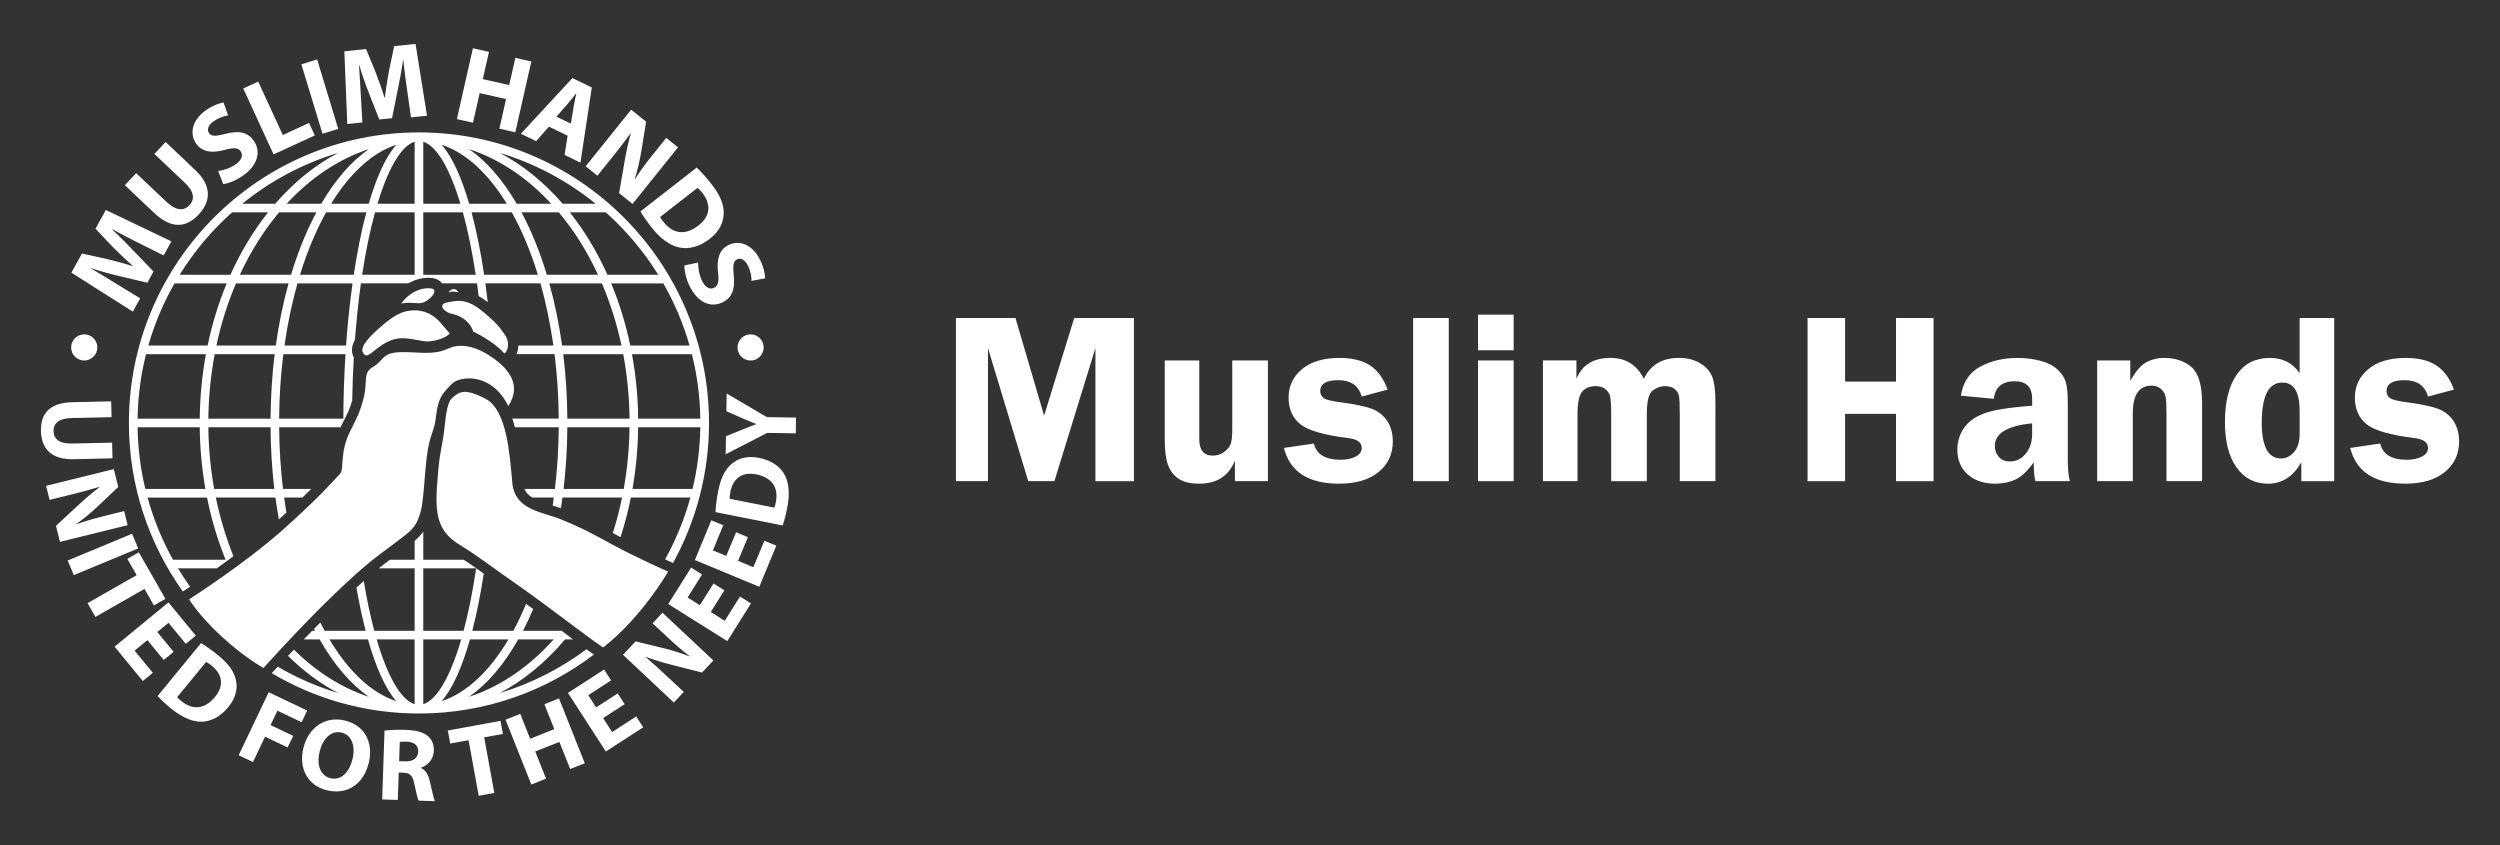 <svg xmlns="http://www.w3.org/2000/svg" xmlns:xlink="http://www.w3.org/1999/xlink" id="Layer_1" x="0px" y="0px" width="204.838px" height="69.246px" viewBox="0 0 204.838 69.246" xml:space="preserve"><rect x="0" y="0" width="204.838" height="69.246" fill="#333333" stroke="none"/><g>	<g>		<path fill="#FFFFFF" d="M11.37,19.913c-0.637-0.319-1.409-0.713-2.167-1.127L9.19,18.808c0.577,0.528,1.198,1.149,1.701,1.686   l1.687,1.751l-0.504,0.92L9.75,22.614c-0.705-0.164-1.547-0.394-2.295-0.643l-0.008,0.016c0.686,0.418,1.479,0.881,2.108,1.278   l1.93,1.178l-0.598,1.092l-5.035-3.194l0.864-1.57l2.02,0.444c0.693,0.169,1.432,0.363,2.107,0.582l0.013-0.024   c-0.523-0.478-1.113-1.033-1.603-1.522l-1.427-1.509l0.845-1.539l5.373,2.572l-0.633,1.154L11.37,19.913z M11.157,14.189   l2.489,2.354c0.745,0.704,1.39,0.78,1.864,0.28c0.484-0.515,0.391-1.137-0.372-1.857l-2.489-2.354l0.923-0.976l2.425,2.295   c1.333,1.26,1.33,2.533,0.264,3.663c-1.03,1.092-2.239,1.163-3.62-0.14l-2.411-2.283L11.157,14.189z M17.875,14.013   c0.403-0.055,0.964-0.219,1.436-0.55c0.506-0.352,0.626-0.749,0.404-1.067c-0.21-0.304-0.564-0.315-1.296-0.119   c-1.008,0.283-1.85,0.204-2.343-0.506c-0.581-0.833-0.33-1.954,0.821-2.757c0.552-0.383,1.037-0.548,1.417-0.619l0.374,1.06   c-0.26,0.042-0.703,0.147-1.179,0.482c-0.48,0.331-0.562,0.709-0.382,0.964c0.216,0.311,0.587,0.255,1.383,0.057   c1.084-0.281,1.801-0.116,2.282,0.571c0.57,0.819,0.424,1.954-0.916,2.887c-0.556,0.388-1.207,0.627-1.588,0.665L17.875,14.013z    M19.929,7.248l1.227-0.564l2.017,4.379l2.149-0.992l0.47,1.027l-3.376,1.554L19.929,7.248z M25.985,4.873l1.73,5.692   l-1.291,0.392l-1.732-5.691L25.985,4.873z M33.354,7.363c-0.1-0.708-0.22-1.566-0.308-2.427l-0.025,0.002   c-0.109,0.776-0.265,1.643-0.42,2.361l-0.479,2.384l-1.045,0.109l-0.873-2.227c-0.264-0.671-0.553-1.495-0.775-2.252h-0.016   c0.049,0.804,0.116,1.719,0.149,2.462l0.129,2.258l-1.237,0.127l-0.239-5.955l1.781-0.186l0.785,1.915   C31.037,6.602,31.3,7.319,31.501,8l0.028-0.005c0.096-0.701,0.216-1.504,0.34-2.181l0.428-2.034l1.75-0.181l0.938,5.883   l-1.308,0.136L33.354,7.363z M40.065,4.251L39.56,6.482l2.16,0.487l0.506-2.229l1.309,0.295l-1.312,5.803l-1.308-0.294   l0.547-2.429l-2.159-0.488l-0.549,2.427l-1.318-0.297l1.312-5.804L40.065,4.251z M44.976,10.377l-1.046,1.19l-1.254-0.606   l4.226-4.565l1.587,0.77l-0.929,6.156l-1.301-0.628l0.25-1.576L44.976,10.377z M46.772,10.127l0.214-1.295   c0.061-0.364,0.156-0.809,0.231-1.165l-0.017-0.008c-0.232,0.279-0.508,0.646-0.744,0.915l-0.867,0.982L46.772,10.127z    M47.987,13.624l3.728-4.637L52.94,9.97l-0.402,2.474c-0.118,0.71-0.305,1.51-0.52,2.198l0.02,0.017   c0.422-0.667,0.904-1.312,1.464-2.006l1.088-1.356l0.963,0.775l-3.724,4.637l-1.102-0.884l0.445-2.585   c0.124-0.715,0.301-1.559,0.512-2.284l-0.029-0.01c-0.463,0.634-0.976,1.3-1.583,2.055l-1.122,1.399L47.987,13.624z    M57.083,13.731c0.369,0.341,0.798,0.821,1.215,1.357c0.696,0.893,0.986,1.594,0.999,2.314c0.015,0.769-0.32,1.526-1.15,2.173   c-0.899,0.698-1.774,0.854-2.509,0.7c-0.795-0.175-1.577-0.773-2.292-1.694c-0.429-0.549-0.699-0.964-0.869-1.257L57.083,13.731z    M54.085,17.78c0.048,0.109,0.163,0.254,0.268,0.386c0.741,0.966,1.757,1.18,2.878,0.306c0.979-0.752,1.05-1.724,0.34-2.635   c-0.186-0.237-0.325-0.375-0.415-0.449L54.085,17.78z M57.201,21.508c-0.008,0.406,0.071,0.987,0.321,1.502   c0.273,0.555,0.644,0.737,0.993,0.567c0.335-0.164,0.4-0.51,0.317-1.265c-0.125-1.038,0.083-1.857,0.861-2.236   c0.912-0.449,1.982-0.027,2.596,1.235c0.295,0.604,0.387,1.108,0.399,1.495l-1.109,0.207c-0.002-0.265-0.037-0.719-0.292-1.242   c-0.256-0.522-0.618-0.66-0.895-0.525c-0.34,0.167-0.345,0.542-0.271,1.361c0.113,1.113-0.161,1.796-0.915,2.164   c-0.896,0.44-1.996,0.119-2.711-1.346c-0.297-0.611-0.436-1.291-0.417-1.673L57.201,21.508z M9.139,34.182L5.85,34.253   c-0.983,0.022-1.476,0.408-1.462,1.068c0.015,0.676,0.5,1.041,1.508,1.019l3.291-0.073l0.03,1.287l-3.208,0.071   c-1.762,0.039-2.62-0.832-2.655-2.323c-0.03-1.441,0.746-2.308,2.57-2.347l3.186-0.071L9.139,34.182z M3.776,39.808l5.55-1.373   l0.361,1.466l-1.749,1.656c-0.504,0.472-1.113,0.974-1.677,1.374l0.006,0.025c0.713-0.262,1.454-0.473,2.285-0.678l1.62-0.401   l0.286,1.152L4.911,44.4l-0.324-1.316l1.848-1.716c0.509-0.473,1.137-1.014,1.719-1.446l-0.012-0.025   c-0.726,0.215-1.503,0.427-2.409,0.65l-1.671,0.411L3.776,39.808z M11.325,44.933l-5.279,2.191l-0.498-1.201l5.278-2.189   L11.325,44.933z M11.196,47.126l-0.762-1.333l0.943-0.54l2.178,3.816l-0.944,0.537l-0.772-1.354l-4.022,2.296L7.174,49.42   L11.196,47.126z M13.414,54.075l-1.337-1.625l-1.048,0.864l1.493,1.813L11.702,55.8l-2.314-2.815l4.415-3.629l2.24,2.723   l-0.82,0.675l-1.415-1.723l-0.919,0.755l1.338,1.622L13.414,54.075z M16.473,52.694c0.415,0.245,0.92,0.606,1.426,1.019   c0.838,0.689,1.258,1.287,1.419,1.957c0.179,0.717,0.019,1.501-0.622,2.279c-0.695,0.846-1.481,1.172-2.204,1.185   c-0.783,0.005-1.641-0.395-2.505-1.103c-0.517-0.428-0.856-0.762-1.077-1L16.473,52.694z M14.515,57.122   c0.067,0.09,0.205,0.204,0.33,0.307c0.899,0.748,1.898,0.733,2.764-0.317c0.763-0.913,0.624-1.839-0.235-2.548   c-0.222-0.18-0.384-0.28-0.485-0.331L14.515,57.122z M22.016,56.717l3.154,1.502l-0.456,0.955l-1.982-0.942l-0.563,1.176   l1.854,0.885l-0.454,0.949l-1.852-0.883l-0.989,2.078l-1.17-0.561L22.016,56.717z M30.216,62.505   c-0.452,1.817-1.828,2.644-3.45,2.24c-1.645-0.41-2.298-1.895-1.904-3.472c0.416-1.662,1.786-2.639,3.424-2.231   C29.989,59.465,30.598,60.975,30.216,62.505z M26.192,61.575c-0.271,1.088,0.049,1.982,0.889,2.188   c0.847,0.213,1.533-0.471,1.8-1.551c0.249-0.993-0.015-1.971-0.878-2.185C27.156,59.815,26.46,60.499,26.192,61.575z    M31.505,59.865c0.417-0.057,1.038-0.086,1.725-0.063c0.85,0.029,1.438,0.177,1.835,0.514c0.327,0.281,0.5,0.686,0.483,1.213   c-0.024,0.729-0.56,1.211-1.057,1.373v0.023c0.394,0.175,0.601,0.565,0.728,1.094c0.155,0.651,0.307,1.402,0.411,1.627   l-1.324-0.044c-0.084-0.165-0.205-0.638-0.352-1.347c-0.127-0.715-0.368-0.917-0.893-0.944l-0.391-0.015l-0.077,2.246   l-1.279-0.041L31.505,59.865z M32.703,62.367l0.509,0.015c0.643,0.024,1.038-0.286,1.055-0.789   c0.016-0.521-0.33-0.798-0.923-0.825c-0.316-0.013-0.495,0.009-0.588,0.021L32.703,62.367z M38.393,60.649l-1.507,0.273   l-0.195-1.067l4.319-0.788l0.196,1.069l-1.535,0.279l0.831,4.557l-1.278,0.231L38.393,60.649z M42.627,58.491l0.813,2.039   l1.976-0.788l-0.811-2.041l1.197-0.476l2.114,5.313l-1.198,0.473l-0.885-2.222l-1.977,0.786l0.884,2.225l-1.204,0.482   l-2.115-5.313L42.627,58.491z M51.183,57.697l-1.765,1.141l0.738,1.142l1.971-1.277l0.576,0.891l-3.063,1.979l-3.103-4.798   l2.962-1.916l0.574,0.888l-1.872,1.215l0.644,0.996l1.766-1.142L51.183,57.697z M55.211,57.563l-4.164-3.912l1.03-1.1l2.341,0.569   c0.67,0.165,1.423,0.403,2.066,0.658l0.016-0.016c-0.606-0.457-1.188-0.967-1.812-1.552l-1.217-1.142l0.812-0.866l4.167,3.913   l-0.929,0.988l-2.443-0.619c-0.675-0.172-1.471-0.404-2.149-0.657l-0.013,0.022c0.575,0.492,1.174,1.03,1.855,1.671l1.252,1.174   L55.211,57.563z M59.352,48.364l-1.116,1.782l1.148,0.721l1.249-1.99l0.896,0.563l-1.936,3.089l-4.84-3.036l1.874-2.988   l0.896,0.564l-1.182,1.888l1.003,0.631l1.119-1.78L59.352,48.364z M61.28,44.012l-0.805,1.94l1.253,0.521l0.9-2.169l0.979,0.403   l-1.394,3.369l-5.278-2.188l1.347-3.258l0.98,0.405l-0.852,2.061l1.096,0.454l0.805-1.94L61.28,44.012z M58.624,41.96   c0.019-0.479,0.097-1.096,0.225-1.737c0.212-1.063,0.541-1.718,1.055-2.177c0.549-0.496,1.31-0.724,2.299-0.527   c1.072,0.213,1.736,0.749,2.085,1.38c0.374,0.691,0.427,1.634,0.209,2.732c-0.13,0.659-0.264,1.113-0.367,1.423L58.624,41.96z    M63.452,41.596c0.046-0.104,0.08-0.279,0.113-0.435c0.235-1.147-0.25-2.021-1.589-2.289c-1.161-0.237-1.91,0.322-2.128,1.411   c-0.058,0.283-0.07,0.47-0.065,0.583L63.452,41.596z M65.203,35.507l-2.342-0.038l-3.403,1.75l0.024-1.475l1.383-0.563   c0.417-0.171,0.726-0.284,1.101-0.423v-0.017c-0.352-0.134-0.684-0.274-1.085-0.449l-1.364-0.6l0.022-1.45l3.301,1.936   l2.382,0.039L65.203,35.507z M6.9,27.396c-0.59,0-1.071,0.48-1.071,1.073c0,0.591,0.481,1.069,1.071,1.069   c0.594,0,1.075-0.479,1.075-1.069C7.976,27.876,7.494,27.396,6.9,27.396z M61.5,27.396c-0.594,0-1.071,0.48-1.071,1.073   c0,0.591,0.477,1.069,1.071,1.069c0.59,0,1.071-0.479,1.071-1.069C62.571,27.876,62.09,27.396,61.5,27.396z M50.883,52.391h0.054   v-0.053C50.919,52.355,50.902,52.373,50.883,52.391z M15.313,48.25c0.006-0.005,0.1-0.065,0.263-0.175   c-0.348-0.487-0.679-0.99-0.992-1.507h3.179c0.427-0.302,0.887-0.637,1.365-0.994c-0.608-1.509-1.096-3.119-1.443-4.806h4.88   c0.083,0.606,0.18,1.199,0.286,1.787c0.212-0.19,0.42-0.376,0.614-0.554c-0.067-0.405-0.131-0.817-0.188-1.233h1.501   c0.268-0.255,0.503-0.487,0.722-0.706h-2.313c-0.194-1.625-0.303-3.317-0.316-5.054h5.032c0.011-0.021,0.021-0.045,0.033-0.067   c0.622-1.224,0.719-1.447,0.921-2.125c0.021-1.216,0.067-2.389,0.133-3.519c-0.26-0.482-0.168-0.985,0.094-1.462   c0.122-1.641,0.286-3.187,0.486-4.618h3.884c0.031-0.018,0.061-0.037,0.093-0.054c0.493-0.262,1.023-0.4,1.537-0.4   c0.125,0,0.253,0.008,0.373,0.025c0.326,0.046,0.596,0.201,0.769,0.429h2.857c0.047,0.341,0.093,0.687,0.134,1.039   c0.246,0.136,0.493,0.303,0.745,0.504c-0.06-0.521-0.123-1.038-0.194-1.543h4.513c0.448,1.591,0.806,3.297,1.063,5.093h-2.87   c-0.004,0.099-0.013,0.199-0.03,0.294c-0.024,0.15-0.068,0.286-0.125,0.414h3.118c0.213,1.693,0.332,3.463,0.344,5.282h-3.805   c0.081,0.228,0.148,0.466,0.212,0.708h3.593c-0.012,1.736-0.119,3.428-0.315,5.054h-2.503c0.133,0.302,0.351,0.522,0.647,0.706   h1.765c-0.029,0.221-0.061,0.437-0.094,0.653c0.225,0.069,0.452,0.142,0.676,0.221c0.045-0.291,0.088-0.579,0.129-0.874h4.882   c-0.203,0.995-0.46,1.962-0.757,2.899c0.121,0.066,0.242,0.132,0.369,0.201c0.086,0.047,0.175,0.095,0.263,0.144   c0.338-1.045,0.624-2.129,0.844-3.244h4.878c-0.492,1.785-1.193,3.48-2.069,5.066c0.146,0.07,0.236,0.112,0.24,0.112l0.405,0.189   c1.879-3.405,2.951-7.321,2.951-11.481c0-13.125-10.662-23.804-23.766-23.804c-13.105,0-23.765,10.678-23.765,23.804   c0,5.145,1.638,9.914,4.419,13.811L15.313,48.25z M39.668,22.513c-0.279-1.86-0.625-3.586-1.032-5.116h3.3   c0.827,1.486,1.547,3.208,2.135,5.116H39.668z M42.995,17.911c-0.088-0.173-0.179-0.346-0.27-0.514h3.059   c1.248,1.486,2.333,3.208,3.218,5.116h-4.196C44.306,20.858,43.699,19.314,42.995,17.911z M46.055,28.312   c-0.249-1.772-0.597-3.482-1.048-5.093h4.309c0.679,1.591,1.223,3.297,1.606,5.093H46.055z M51.104,40.063h-4.929   c0.193-1.642,0.299-3.332,0.311-5.054h5.094C51.562,36.746,51.397,38.438,51.104,40.063z M46.486,34.302   c-0.014-1.801-0.125-3.571-0.336-5.282h4.914c0.317,1.693,0.499,3.463,0.517,5.282H46.486z M56.745,40.063h-4.922   c0.284-1.629,0.446-3.319,0.465-5.054h5.092C57.354,36.746,57.135,38.438,56.745,40.063z M57.38,34.302h-5.092   c-0.019-1.817-0.196-3.584-0.506-5.282h4.908C57.116,30.712,57.354,32.482,57.38,34.302z M56.5,28.312h-4.858   c-0.374-1.791-0.901-3.496-1.565-5.093h4.276C55.261,24.81,55.986,26.516,56.5,28.312z M53.933,22.513h-4.162   c-0.848-1.889-1.887-3.611-3.081-5.116h2.944C51.302,18.883,52.751,20.605,53.933,22.513z M48.804,16.692h-2.701   c-1.514-1.746-3.25-3.16-5.143-4.162C43.855,13.404,46.508,14.831,48.804,16.692z M45.163,16.692h-2.829   c-1.157-1.98-2.48-3.487-3.902-4.474C40.931,13.037,43.221,14.586,45.163,16.692z M41.524,16.692H38.44   c-0.624-2.146-1.379-3.833-2.252-4.831C38.186,12.521,40.012,14.228,41.524,16.692z M34.681,11.612   c1.071,0.327,2.151,2.124,3.042,5.08h-3.042V11.612z M34.681,17.397h3.246c0.4,1.467,0.758,3.183,1.053,5.116h-4.299V17.397z    M17.547,40.063c-0.292-1.625-0.456-3.317-0.476-5.054h5.097c0.01,1.722,0.117,3.412,0.309,5.054H17.547z M22.168,34.302h-5.097   c0.022-1.819,0.2-3.589,0.519-5.282h4.913C22.292,30.73,22.182,32.5,22.168,34.302z M22.597,28.312H17.73   c0.383-1.796,0.926-3.502,1.606-5.093h4.308C23.194,24.83,22.845,26.54,22.597,28.312z M19.651,22.513   c0.884-1.908,1.969-3.63,3.218-5.116h3.059c-0.089,0.168-0.183,0.341-0.27,0.514c-0.706,1.403-1.31,2.947-1.812,4.602H19.651z    M28.132,34.302h-5.261c0.014-1.819,0.131-3.589,0.344-5.282h5.093C28.2,30.76,28.137,32.534,28.132,34.302z M28.354,28.312   h-5.046c0.255-1.796,0.616-3.502,1.066-5.093h4.51C28.657,24.844,28.48,26.555,28.354,28.312z M28.986,22.513h-4.404   c0.588-1.908,1.309-3.63,2.136-5.116h3.297C29.611,18.927,29.266,20.653,28.986,22.513z M33.974,22.513h-4.3   c0.292-1.933,0.65-3.649,1.054-5.116h3.247V22.513z M33.974,11.612v5.08h-3.043C31.822,13.735,32.901,11.938,33.974,11.612z    M30.215,16.692h-3.083c1.512-2.464,3.335-4.17,5.334-4.831C31.594,12.858,30.839,14.546,30.215,16.692z M26.323,16.692h-2.833   c1.944-2.105,4.232-3.655,6.734-4.474C28.8,13.205,27.477,14.712,26.323,16.692z M27.695,12.53   c-1.894,1.002-3.632,2.417-5.143,4.162h-2.703C22.144,14.831,24.799,13.404,27.695,12.53z M19.017,17.397h2.949   c-1.198,1.505-2.236,3.227-3.084,5.116H14.72C15.901,20.605,17.351,18.883,19.017,17.397z M14.299,23.219h4.276   c-0.662,1.598-1.19,3.302-1.564,5.093h-4.859C12.665,26.516,13.39,24.81,14.299,23.219z M11.964,29.02h4.908   c-0.312,1.698-0.487,3.465-0.507,5.282h-5.09C11.3,32.482,11.538,30.712,11.964,29.02z M11.275,35.009h5.09   c0.02,1.734,0.178,3.424,0.465,5.054h-4.923C11.518,38.438,11.299,36.746,11.275,35.009z M12.09,40.769h4.875   c0.357,1.79,0.871,3.495,1.519,5.093h-4.308C13.289,44.27,12.583,42.563,12.09,40.769z M48.56,53.559   c-0.157-0.105-0.331-0.228-0.511-0.358c-2.116,1.576-4.505,2.8-7.089,3.578c1.975-1.042,3.777-2.538,5.336-4.387h0.656   c-0.309-0.232-0.629-0.477-0.958-0.733c-0.008,0.009-0.014,0.018-0.02,0.027h-3.126c0.046-0.095,0.101-0.19,0.147-0.286   c0.241-0.483,0.473-0.982,0.691-1.497c-0.195-0.147-0.388-0.289-0.58-0.429c-0.324,0.783-0.673,1.521-1.047,2.211h-3.362   c0.363-1.415,0.678-2.994,0.94-4.685c-0.57-0.409-1.081-0.769-1.642-1.138h-3.314v-2.31c-0.2,0.289-0.438,0.532-0.707,0.762v1.547   h-2.023c-0.282,0.209-0.575,0.428-0.921,0.707h2.944v5.116h-3.308c-0.32-1.203-0.61-2.568-0.862-4.077   c-0.185,0.166-0.382,0.343-0.599,0.542c0.221,1.258,0.47,2.446,0.753,3.536h-3.364c-0.119-0.219-0.235-0.446-0.349-0.678   c-0.176,0.178-0.347,0.351-0.517,0.526c0.026,0.048,0.052,0.1,0.079,0.152h-0.229c-0.239,0.242-0.47,0.478-0.691,0.707h1.303   c1.186,2.091,2.556,3.676,4.034,4.702c-2.251-0.739-4.333-2.075-6.142-3.865c-0.172,0.179-0.335,0.35-0.486,0.506   c1.253,1.24,2.627,2.268,4.1,3.043c-1.742-0.523-3.394-1.249-4.936-2.151c-0.222,0.237-0.347,0.372-0.353,0.38l-0.14,0.152   c3.537,2.098,7.661,3.302,12.061,3.302c5.382,0,10.349-1.801,14.336-4.833L48.56,53.559z M26.995,52.391h3.156   c0.635,2.253,1.413,4.022,2.315,5.058C30.406,56.767,28.532,54.976,26.995,52.391z M33.974,57.699   c-1.1-0.336-2.207-2.219-3.11-5.308h3.11V57.699z M34.681,46.568h4.334c-0.286,1.927-0.636,3.641-1.028,5.116h-3.306V46.568z    M34.681,57.699v-5.308h3.11C36.886,55.48,35.778,57.363,34.681,57.699z M38.503,52.391h3.154   c-1.533,2.585-3.407,4.376-5.468,5.058C37.09,56.413,37.869,54.645,38.503,52.391z M42.462,52.391h2.906   c-1.985,2.217-4.348,3.855-6.937,4.702C39.909,56.067,41.276,54.482,42.462,52.391z M15.495,49.108c0,0,4.584-2.938,7.694-5.711   c3.111-2.772,4.413-4.309,4.706-4.622c0.294-0.316-0.069-1.738,0.799-3.448c0.715-1.405,0.777-1.577,1.051-2.522   c0.43-1.489-0.064-2.226,0.799-2.732c0.957-0.56,0.72-1.176,2.269-1.218c1.514-0.041,2.65,0.294,3.909-0.295   c0.785-0.366,1.976-0.378,3.533,0.674c1.553,1.05,2.479,2.395,1.389,4.034c-0.886-1.87-2.647-2.628-4.163-2.102   c-0.419,0.145-0.779,0.629-1.032,0.905c-0.476,0.52-0.632,1.291-0.713,1.953c-0.125,1.008-0.146,0.861-0.463,1.871   c-0.314,1.007-0.404,2.482-0.525,3.908c-0.125,1.494-0.188,1.955-0.504,2.775c-0.316,0.819-1.009,1.238-1.935,1.953   c-1.232,0.951-1.955,1.325-4.793,4.035c-2.836,2.71-5.927,6.164-5.927,6.164s-1.584-0.866-3.475-2.618   C16.261,50.39,15.495,49.108,15.495,49.108z M54.743,46.841c0,0-2.807-1.257-4.571-2.225c-1.763-0.966-2.646-1.43-4.204-2.061   c-1.553-0.629-3.779-0.755-3.99-2.983c-0.21-2.229-0.421-5.969-2.185-6.892c-1.766-0.925-2.186-0.547-2.731-0.086   c-0.548,0.462-0.548,2.059-0.759,3.322c-0.21,1.258-0.336,1.513-0.505,4.035c-0.166,2.521,0.253,3.699,1.893,4.706   c1.641,1.01,2.607,1.809,4.791,3.322c2.186,1.512,5.377,4.021,6.932,5.075C52.563,50.614,54.743,46.841,54.743,46.841z    M36.848,27.32c0,0-0.355-0.417-0.798-0.924c-0.518-0.592-1.279-0.999-2.162-0.967c-0.886,0.031-1.518,0.348-2.557,1.23   c-1.039,0.882-1.891,1.766-1.577,2.268c0.317,0.504,0.694-0.094,1.452-0.596c0.756-0.506,1.355-0.726,2.428-0.569   c1.072,0.158,1.167,0.315,2.05,0.127C36.566,27.7,36.848,27.32,36.848,27.32z M41.326,28.959c0.348-0.221,0.441-1.008,0.03-1.544   c-0.409-0.537-0.376-0.692-1.763-1.86c-1.386-1.166-2.143-0.913-2.899-0.786c-0.759,0.124-0.505,0.629,0.188,0.914   c1.608,0.284,1.891,1.481,1.891,1.481S40.443,27.951,41.326,28.959z M32.876,24.862c0,0,0.568-0.093,1.137-0.033   c0.567,0.063,0.82-0.061,1.197-0.378c0.381-0.314,0.568-0.757,0.127-0.817c-0.442-0.065-0.945,0.047-1.387,0.283   C33.265,24.283,32.876,24.862,32.876,24.862z M36.745,23.978c0.294-0.145,0.524-0.082,0.84-0.019   C37.313,23.538,36.935,23.643,36.745,23.978z"></path>	</g>	<g>		<path fill="#FFFFFF" d="M84.249,39.424L80.95,28.525v10.899h-2.625V26.057h4.877l2.347,8.001l2.467-8.001h4.892v13.368h-3.154   V28.525l-3.362,10.899H84.249z"></path>		<path fill="#FFFFFF" d="M103.886,29.533v9.891h-2.703V37.74c-0.51,1.26-1.482,1.89-2.919,1.89c-0.744,0-1.315-0.138-1.714-0.416   c-0.398-0.277-0.684-0.656-0.856-1.136c-0.173-0.48-0.26-1.174-0.26-2.081v-6.464h2.83v6.464c0,0.888,0.365,1.332,1.097,1.332   c0.373,0,0.695-0.106,0.969-0.318c0.274-0.212,0.449-0.439,0.524-0.681c0.074-0.242,0.112-0.657,0.112-1.244v-5.553H103.886z"></path>		<path fill="#FFFFFF" d="M113.699,31.923l-2.125,0.568c-0.248-0.894-0.892-1.341-1.93-1.341c-0.979,0-1.469,0.297-1.469,0.893   c0,0.235,0.09,0.424,0.27,0.564c0.18,0.14,0.648,0.259,1.405,0.356c1.129,0.149,1.965,0.321,2.507,0.517s0.972,0.526,1.288,0.989   s0.475,1.035,0.475,1.714c0,1.018-0.387,1.848-1.16,2.487c-0.774,0.64-1.855,0.96-3.246,0.96c-2.521,0-4.025-0.976-4.516-2.928   l2.458-0.363c0.202,0.888,0.935,1.332,2.194,1.332c0.483,0,0.891-0.086,1.225-0.26c0.332-0.173,0.499-0.408,0.499-0.703   c0.001-0.458-0.369-0.729-1.106-0.813c-1.998-0.246-3.312-0.629-3.941-1.148c-0.631-0.519-0.946-1.242-0.946-2.169   c0-0.94,0.366-1.717,1.098-2.331c0.731-0.613,1.756-0.92,3.075-0.92c1.044,0,1.881,0.206,2.507,0.617   C112.886,30.356,113.366,31.016,113.699,31.923z"></path>		<path fill="#FFFFFF" d="M115.785,39.424V26.057h2.919v13.368H115.785z"></path>		<path fill="#FFFFFF" d="M124.021,25.783v2.918h-2.919v-2.918H124.021z M124.021,29.533v9.891h-2.919v-9.891H124.021z"></path>		<path fill="#FFFFFF" d="M140.552,39.424h-2.918V33.95c0-0.771-0.023-1.271-0.068-1.503c-0.046-0.231-0.165-0.424-0.358-0.578   c-0.192-0.153-0.458-0.23-0.798-0.23c-0.32,0-0.646,0.114-0.979,0.343s-0.499,0.885-0.499,1.969v5.474h-2.919V33.95   c0-0.79-0.035-1.301-0.107-1.533c-0.071-0.232-0.207-0.419-0.406-0.563s-0.452-0.216-0.76-0.216c-0.502,0-0.876,0.159-1.121,0.475   c-0.244,0.317-0.367,0.929-0.367,1.836v5.474h-2.83v-9.891h2.742v1.508c0.465-1.143,1.394-1.714,2.786-1.714   c1.263,0,2.174,0.571,2.737,1.714c0.548-1.143,1.505-1.714,2.869-1.714c0.653,0,1.215,0.134,1.685,0.401   c0.471,0.268,0.807,0.617,1.009,1.048c0.202,0.431,0.304,1.171,0.304,2.223V39.424z"></path>		<path fill="#FFFFFF" d="M158.425,26.057v13.368h-3.075v-5.514h-4.172v5.514h-3.075V26.057h3.075v5.21h4.172v-5.21H158.425z"></path>		<path fill="#FFFFFF" d="M169.599,39.424h-2.83c-0.092-0.392-0.137-0.907-0.137-1.547c-0.496,0.706-0.99,1.174-1.482,1.405   c-0.492,0.232-1.051,0.348-1.677,0.348c-0.926,0-1.674-0.251-2.243-0.754c-0.57-0.502-0.855-1.178-0.855-2.027   c0-0.621,0.166-1.192,0.498-1.714c0.333-0.522,0.866-0.932,1.604-1.229c0.736-0.297,2.08-0.518,4.028-0.661v-0.568   c0-0.96-0.479-1.439-1.435-1.439c-1.022,0-1.592,0.479-1.709,1.439l-2.693-0.255c0.176-1.123,0.709-1.919,1.597-2.389   c0.888-0.47,1.893-0.705,3.017-0.705c0.672,0,1.305,0.079,1.899,0.235c0.594,0.156,1.058,0.392,1.392,0.705   c0.332,0.313,0.557,0.645,0.675,0.994c0.117,0.35,0.177,0.958,0.177,1.826v4.485C169.423,38.436,169.482,39.052,169.599,39.424z    M166.504,34.685c-2.037,0.203-3.056,0.819-3.056,1.851c0,0.346,0.107,0.645,0.322,0.896c0.215,0.252,0.521,0.377,0.918,0.377   c0.514,0,0.944-0.214,1.293-0.641c0.349-0.428,0.522-0.955,0.522-1.582V34.685z"></path>		<path fill="#FFFFFF" d="M180.431,39.424h-2.919v-5.553c0-0.672-0.025-1.132-0.078-1.381c-0.053-0.248-0.18-0.458-0.382-0.631   s-0.458-0.26-0.764-0.26c-1.025,0-1.538,0.757-1.538,2.272v5.553h-2.918v-9.891h2.713v1.675c0.45-0.796,0.895-1.309,1.331-1.538   c0.438-0.229,0.911-0.343,1.42-0.343c0.941,0,1.697,0.253,2.272,0.759s0.862,1.5,0.862,2.982V39.424z"></path>		<path fill="#FFFFFF" d="M191.252,26.057v13.368h-2.693v-1.547c-0.667,1.169-1.575,1.753-2.728,1.753   c-1.092,0-1.953-0.445-2.584-1.336c-0.631-0.892-0.946-2.127-0.946-3.707c0-1.646,0.315-2.933,0.946-3.864   c0.631-0.93,1.545-1.396,2.742-1.396c1.052,0,1.862,0.415,2.433,1.244v-4.515H191.252z M188.422,33.676   c0-1.554-0.472-2.331-1.415-2.331c-1.126,0-1.69,1.097-1.69,3.291c0,1.953,0.527,2.928,1.582,2.928   c0.406,0,0.762-0.176,1.066-0.528c0.304-0.353,0.457-0.855,0.457-1.509V33.676z"></path>		<path fill="#FFFFFF" d="M201.065,31.923l-2.126,0.568c-0.247-0.894-0.891-1.341-1.929-1.341c-0.979,0-1.469,0.297-1.469,0.893   c0,0.235,0.09,0.424,0.27,0.564c0.179,0.14,0.647,0.259,1.405,0.356c1.129,0.149,1.965,0.321,2.507,0.517   c0.541,0.196,0.971,0.526,1.287,0.989s0.476,1.035,0.476,1.714c0,1.018-0.388,1.848-1.161,2.487   c-0.773,0.64-1.855,0.96-3.245,0.96c-2.521,0-4.026-0.976-4.516-2.928l2.458-0.363c0.202,0.888,0.935,1.332,2.194,1.332   c0.482,0,0.891-0.086,1.225-0.26c0.332-0.173,0.498-0.408,0.498-0.703c0.001-0.458-0.368-0.729-1.105-0.813   c-1.998-0.246-3.313-0.629-3.942-1.148s-0.945-1.242-0.945-2.169c0-0.94,0.365-1.717,1.098-2.331   c0.731-0.613,1.756-0.92,3.074-0.92c1.045,0,1.881,0.206,2.507,0.617C200.252,30.356,200.732,31.016,201.065,31.923z"></path>	</g></g></svg>